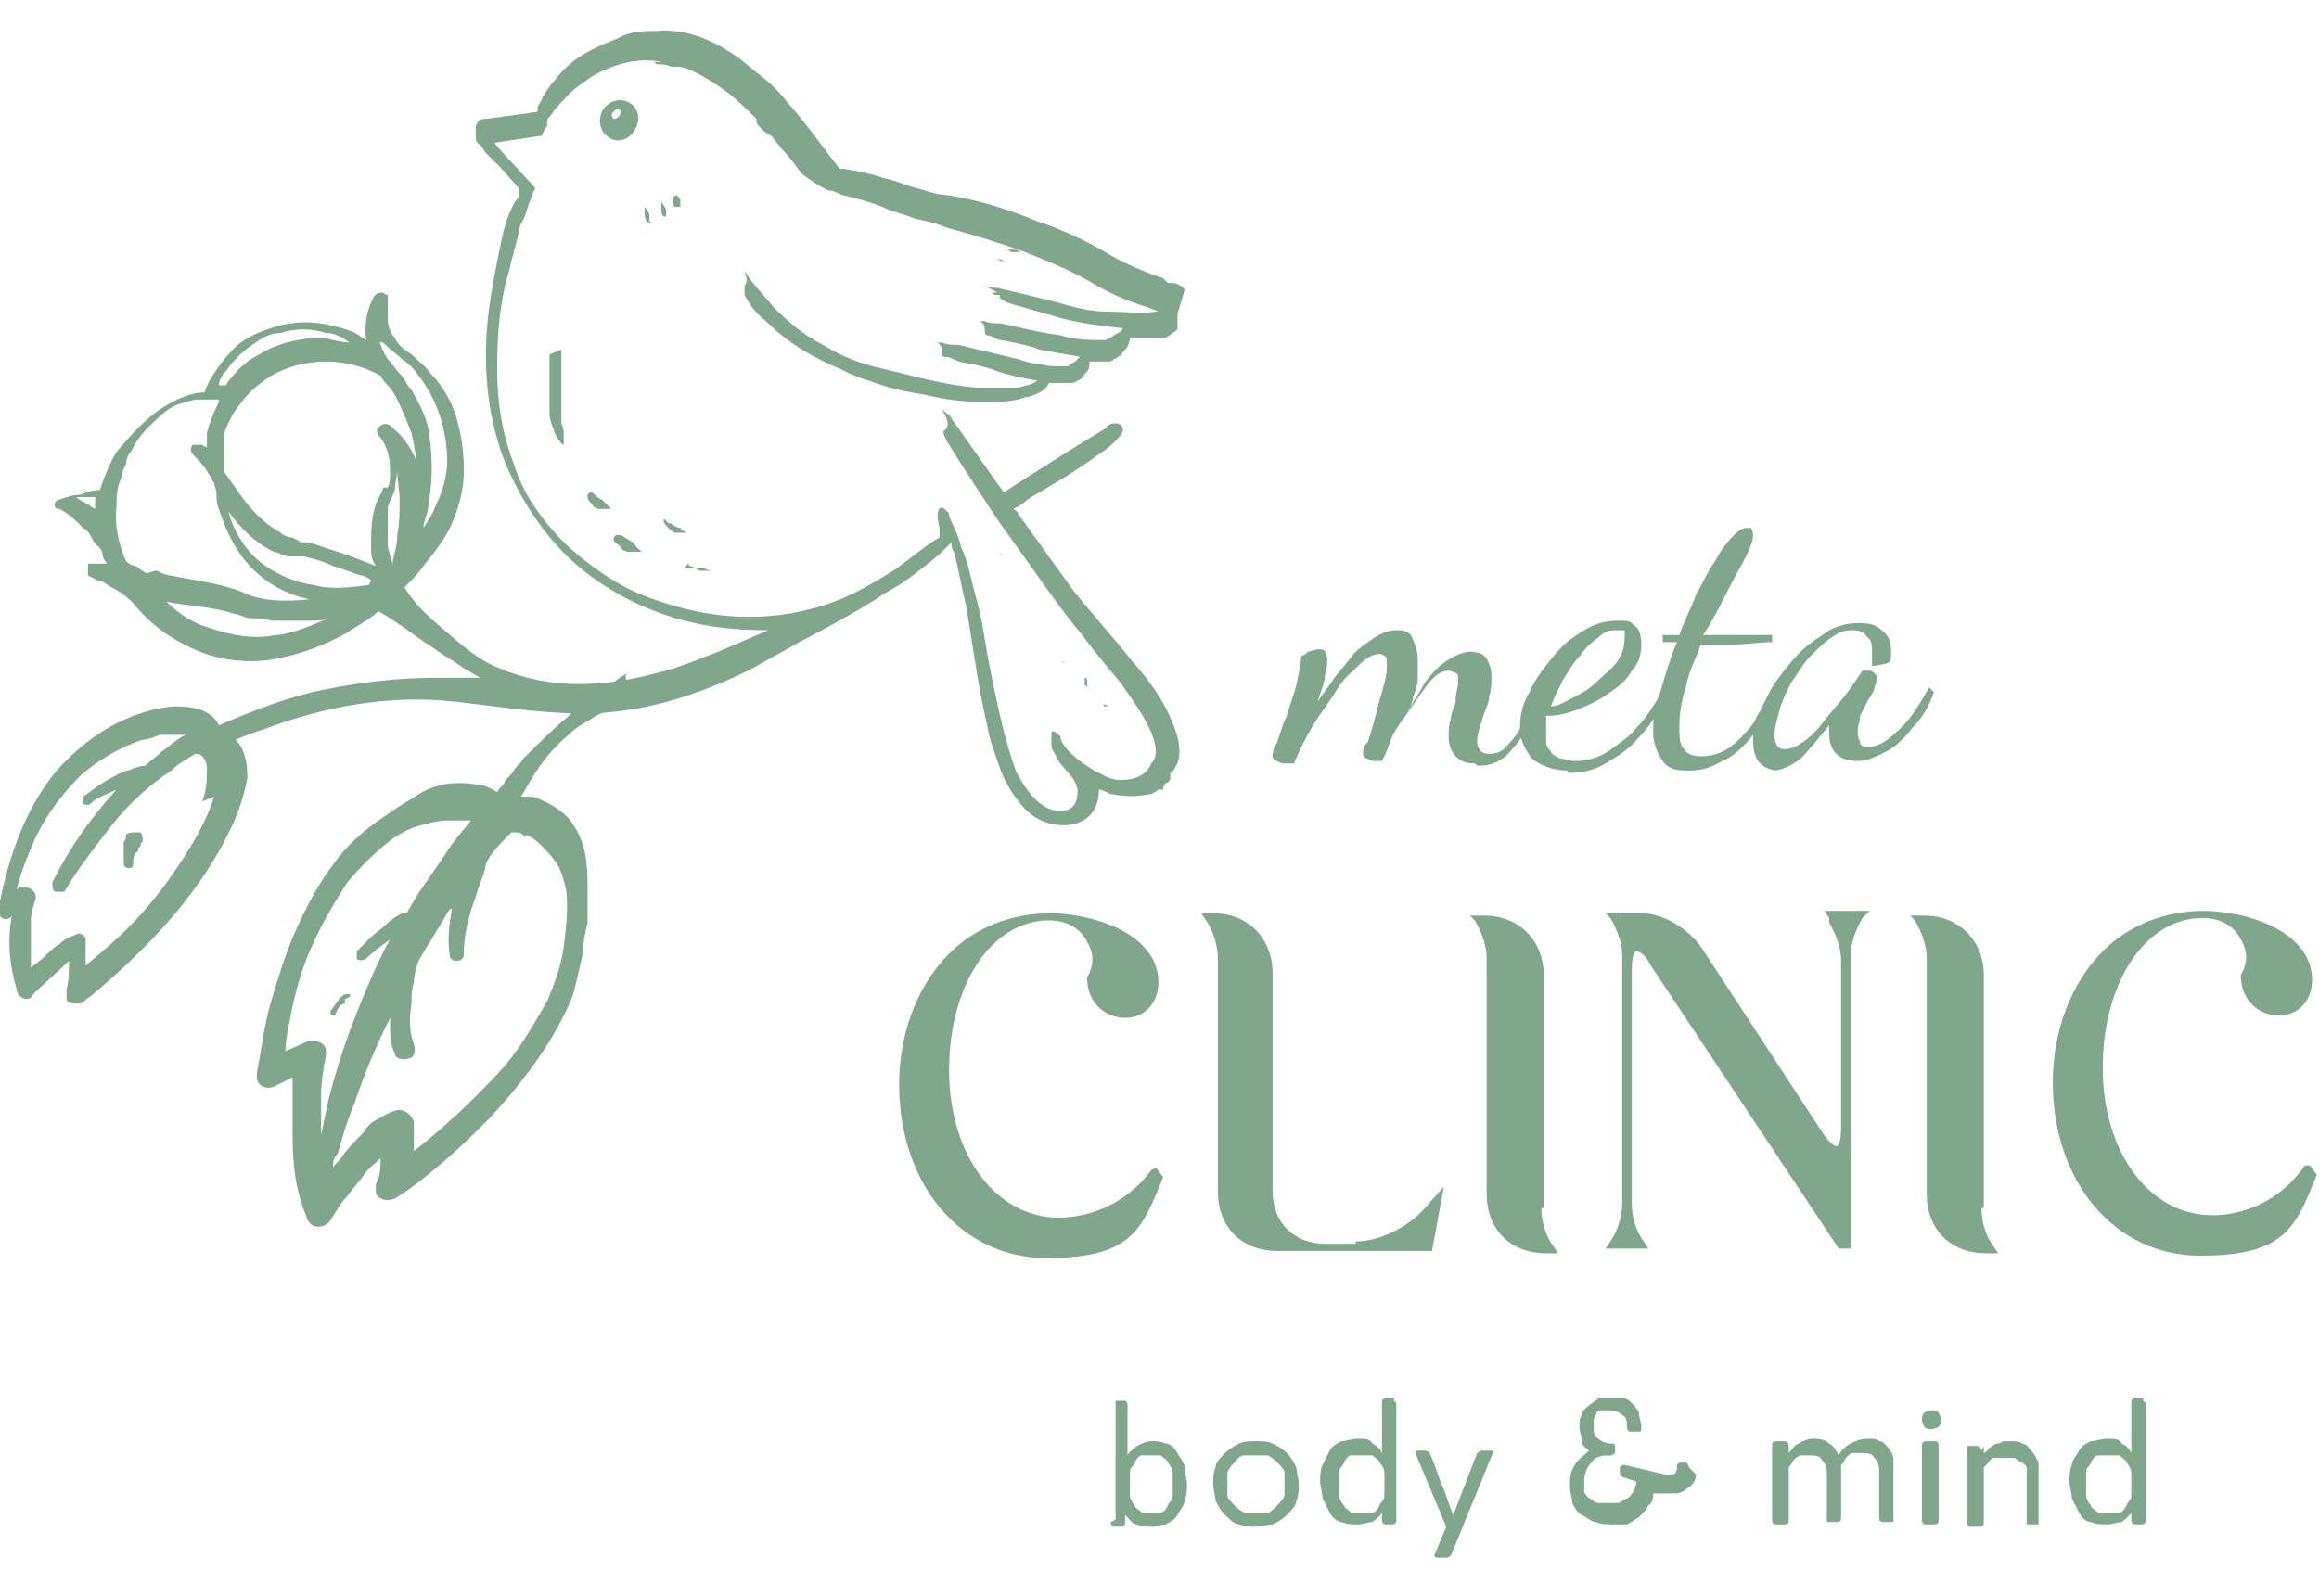 <?xml version="1.0" encoding="UTF-8"?> <svg xmlns="http://www.w3.org/2000/svg" width="260" height="179" viewBox="0 0 260 179" fill="none"><g clip-path="url(#clip0_990_214)"><path d="M165.349 85.612C164.282 85.612 163.749 85.346 163.216 84.812C162.682 84.279 162.416 83.479 162.416 82.679C162.416 81.879 162.416 81.345 162.682 80.545C162.682 79.745 163.216 79.212 163.216 78.412C163.216 77.612 163.482 77.078 163.482 76.545C163.482 76.012 163.482 75.478 163.216 75.478C163.216 75.478 162.682 75.212 162.416 75.212C161.616 75.212 160.815 75.745 160.015 76.812C159.215 77.878 158.149 79.479 156.815 81.345C156.282 82.145 156.015 82.679 155.748 83.479C155.482 84.279 155.215 84.812 154.948 85.346H154.148C153.881 85.346 153.615 85.346 153.348 85.079C153.081 85.079 152.815 84.812 152.815 84.546C152.815 84.279 152.815 83.746 153.348 83.212C153.615 82.412 153.881 81.612 154.148 80.545C154.415 79.479 154.682 78.412 154.948 77.612C155.215 76.545 155.482 75.745 155.482 74.945V73.878C155.482 73.611 154.948 73.345 154.682 73.345C154.148 73.345 153.348 73.611 152.548 74.411C151.748 75.212 150.681 76.012 149.881 77.345C149.081 78.678 148.014 80.012 147.214 81.345C146.414 82.679 145.614 84.279 145.081 85.612H144.281C144.014 85.612 143.48 85.612 143.214 85.346C142.947 85.346 142.68 85.079 142.68 84.812C142.68 84.546 142.68 84.012 143.214 83.212C143.48 82.412 143.747 81.345 144.281 80.279C144.547 79.212 145.081 77.878 145.347 76.812C145.614 75.478 145.881 74.411 145.881 73.611C145.881 73.611 146.414 73.345 146.681 73.078C146.947 73.078 147.481 72.811 147.748 72.811C148.014 72.811 148.548 72.811 148.548 73.078C148.548 73.078 148.814 73.611 148.814 73.878C148.814 74.145 148.814 74.945 148.548 75.745C148.548 76.545 148.014 77.612 147.748 78.678C148.281 77.878 149.081 76.812 149.614 76.012C150.414 74.945 151.215 74.145 151.748 73.345C152.548 72.545 153.348 72.011 154.148 71.478C154.948 70.944 155.748 70.678 156.548 70.678C157.749 70.678 158.149 70.944 158.415 71.745C158.682 72.278 158.949 73.078 158.949 73.878V76.012C158.949 76.812 158.682 77.612 158.415 78.145C158.415 78.678 158.149 79.212 157.882 79.745C158.415 78.678 159.215 77.612 159.749 76.545C160.549 75.478 161.349 74.678 162.149 74.145C162.949 73.611 164.016 73.078 164.816 73.078C165.616 73.078 166.416 73.345 166.683 73.878C166.949 74.411 167.216 74.945 167.216 75.745C167.216 76.545 167.216 77.345 166.949 78.145C166.949 78.945 166.416 79.745 166.149 80.812C165.883 81.612 165.616 82.412 165.616 82.946C165.616 83.479 165.616 83.746 165.883 84.012C165.883 84.279 166.416 84.546 166.949 84.546C167.749 84.546 168.55 84.279 169.083 83.479C169.883 82.679 170.416 81.879 170.95 80.812C171.483 79.745 172.017 78.678 172.55 77.878L173.083 78.412C172.55 79.479 172.017 80.812 171.216 81.879C170.416 82.946 169.616 84.012 168.816 84.812C167.749 85.612 166.949 85.879 165.616 85.879L165.349 85.612Z" fill="#80A78A"></path><path d="M175.75 86.413C174.15 86.413 172.817 85.88 171.75 85.079C170.95 84.013 170.416 82.946 170.416 81.612C170.416 80.279 170.683 78.946 171.483 77.612C172.017 76.279 173.083 74.945 174.15 73.612C175.217 72.278 176.284 71.478 177.617 70.678C178.951 69.878 180.017 69.611 181.351 69.611C182.684 69.611 182.684 69.611 183.218 70.145C183.751 70.411 184.018 71.212 184.018 72.278C184.018 73.345 183.751 74.412 182.951 75.212C182.418 76.279 181.351 77.079 180.551 77.612C179.484 78.412 178.417 78.946 177.084 79.479C175.75 80.012 174.683 80.279 173.35 80.279V83.213C173.35 83.746 173.617 84.013 173.883 84.279C173.883 84.546 174.417 84.813 174.95 85.079C175.484 85.079 176.017 85.346 176.55 85.346C177.884 85.346 178.951 85.079 180.284 84.279C181.351 83.479 182.684 82.679 183.484 81.612C184.551 80.546 185.351 79.212 186.151 77.879H186.685C185.885 80.012 185.084 81.346 183.751 82.679C182.684 84.013 181.351 84.813 180.017 85.613C178.684 86.413 177.35 86.68 175.75 86.68V86.413ZM173.883 79.212C174.683 79.212 175.484 78.679 176.55 78.145C177.617 77.612 178.417 77.079 179.217 76.279C180.017 75.479 180.817 74.945 181.351 74.145C181.884 73.345 182.151 72.545 182.151 71.478V70.678H181.351C180.551 70.678 180.017 70.678 179.217 71.478C178.417 72.012 177.617 72.812 177.084 73.612C176.284 74.412 175.75 75.479 175.217 76.279C174.683 77.345 174.15 78.412 173.883 79.212Z" fill="#80A78A"></path><path d="M189.085 86.413C187.751 86.413 186.951 86.146 186.418 85.346C185.884 84.546 185.351 83.479 185.351 82.145C185.351 80.812 185.351 79.479 186.151 77.612C186.685 75.745 187.218 73.878 188.018 72.011H186.418V71.211H188.285C188.818 69.611 189.618 68.278 190.152 66.677C190.952 65.344 191.485 64.01 192.285 62.944C192.818 61.877 193.619 60.81 194.152 60.277C194.685 59.743 195.219 59.21 195.752 59.21H196.285C196.285 59.21 196.552 59.477 196.552 60.01C196.552 60.543 196.285 61.343 195.752 62.41C195.219 63.477 194.419 64.811 193.619 66.411C192.818 68.011 192.018 69.611 190.952 71.211H198.686V72.011C197.086 72.011 195.752 72.278 194.419 72.278H190.685C190.152 73.878 189.351 75.212 189.085 76.812C188.551 78.412 188.285 80.012 188.285 81.345C188.285 82.679 188.285 83.479 188.818 84.012C189.085 84.546 189.885 84.812 190.685 84.812C192.285 84.812 193.619 84.279 194.952 82.946C196.285 81.612 197.619 80.012 198.686 77.612L199.219 78.145C198.419 79.745 197.619 81.079 196.552 82.412C195.485 83.746 194.419 84.812 193.085 85.346C191.752 86.146 190.685 86.413 189.351 86.413H189.085Z" fill="#80A78A"></path><path d="M199.486 86.413C198.686 86.413 197.886 86.146 197.352 85.613C196.819 85.079 196.552 84.279 196.552 82.946C196.552 81.612 196.552 80.812 197.352 79.746C197.886 78.679 198.419 77.345 199.219 76.278C200.019 75.212 200.819 74.145 201.886 73.078C202.953 72.011 204.02 71.478 205.086 70.678C206.153 70.145 207.22 69.878 208.287 69.878C209.887 69.878 210.42 70.145 210.954 70.678C211.754 71.211 212.02 72.011 212.02 73.078C212.02 74.145 212.02 74.145 211.487 74.412C211.22 74.412 210.687 74.678 209.887 74.678V73.078C209.887 72.545 209.887 71.745 209.353 71.478C209.087 70.945 208.553 70.678 207.753 70.678C206.553 70.678 206.153 70.945 205.353 71.478C204.553 72.011 203.753 72.811 202.953 73.612C202.153 74.412 201.619 75.478 200.819 76.545C200.286 77.612 199.752 78.679 199.486 79.746C199.219 80.812 198.952 81.612 198.952 82.412C198.952 83.213 199.219 84.013 200.019 84.013C200.819 84.013 201.353 83.746 202.153 83.213C202.953 82.679 203.753 81.879 204.553 80.812C205.353 79.746 206.153 78.945 206.953 77.879C207.753 76.812 208.287 76.012 208.82 75.212H209.353C209.62 75.212 209.887 75.212 210.153 75.478C210.153 75.478 210.42 75.745 210.42 76.012C210.42 76.278 210.42 76.545 210.153 77.079C210.153 77.612 209.62 78.145 209.353 78.679L208.553 80.279C208.553 80.812 208.287 81.346 208.287 81.879C208.287 82.412 208.287 82.679 208.553 83.213C208.553 83.746 209.087 83.746 209.62 83.746C210.42 83.746 211.487 83.213 212.554 82.146C213.887 81.079 214.954 79.479 216.287 77.079L216.821 77.612C216.287 79.212 215.487 80.546 214.421 81.612C213.62 82.679 212.554 83.746 211.487 84.279C210.42 84.813 209.353 85.346 208.287 85.346C207.22 85.346 206.42 85.079 205.886 84.546C205.353 84.013 205.086 83.213 205.086 82.412V81.346C203.753 82.946 202.686 84.279 201.886 85.079C200.819 85.879 199.752 86.413 198.686 86.413H199.486Z" fill="#80A78A"></path><path d="M129.079 131.217C126.145 135.217 121.878 136.551 118.678 136.551C111.744 136.551 106.41 129.617 106.41 120.016C106.41 110.415 111.211 103.214 117.611 103.214C119.478 103.214 121.078 104.014 121.878 105.614C122.678 106.948 122.678 108.281 121.878 109.615C121.878 112.548 124.012 114.149 126.145 114.149C128.279 114.149 129.879 112.548 129.879 110.148C129.879 105.348 124.012 102.681 118.145 102.414H117.878C113.344 102.414 109.344 104.014 106.41 106.948C102.943 110.415 100.81 115.749 100.81 121.616C100.81 132.817 107.744 141.084 117.345 141.084C126.946 141.084 128.012 137.884 130.413 132.017L129.612 130.95L129.079 131.217Z" fill="#80A78A"></path><path d="M152.015 139.484H148.548C145.081 139.484 142.68 137.084 142.68 133.617V109.081C142.68 105.348 140.013 102.414 136.013 102.414H134.68L135.213 103.214C136.013 104.281 136.546 106.148 136.546 107.481V133.617C136.546 137.617 139.213 140.284 143.214 140.284H160.549L161.882 133.084L159.749 135.484C157.882 137.617 154.681 139.218 152.015 139.218V139.484Z" fill="#80A78A"></path><path d="M173.083 135.484V109.348C173.083 105.614 170.416 102.681 166.416 102.681H164.816L165.349 103.214C166.149 104.548 166.683 106.148 166.683 107.481V133.884C166.683 137.884 169.35 140.551 173.35 140.551H174.683L174.15 139.751C173.35 138.684 172.817 137.084 172.817 135.484H173.083Z" fill="#80A78A"></path><path d="M205.086 103.481C205.886 104.814 206.42 106.415 206.42 107.748V126.416C206.42 128.017 206.153 128.55 205.886 128.55C205.886 128.55 205.353 128.55 204.286 126.95L190.685 106.148C189.085 104.014 186.418 102.414 184.018 102.414H180.017L180.551 102.948C181.351 104.281 181.884 105.881 181.884 107.215V134.951C181.884 136.284 181.351 138.151 180.551 139.218L180.017 140.018H184.818L184.284 139.218C183.484 138.151 182.951 136.551 182.951 134.951V108.815C182.951 107.215 183.218 106.681 183.484 106.681C183.484 106.681 184.284 106.681 185.084 108.281L206.153 140.018H207.486V107.215C207.486 105.881 208.02 104.281 208.82 102.948L209.62 102.147H204.553L205.086 102.948V103.481Z" fill="#80A78A"></path><path d="M222.421 135.484V109.348C222.421 105.614 219.754 102.681 215.754 102.681H214.154L214.687 103.214C215.487 104.548 216.021 106.148 216.021 107.481V133.884C216.021 137.884 218.688 140.551 222.688 140.551H224.021L223.488 139.751C222.688 138.684 222.155 137.084 222.155 135.484H222.421Z" fill="#80A78A"></path><path d="M258.425 130.684C255.491 134.951 251.224 136.284 248.024 136.284C241.09 136.284 235.756 129.35 235.756 119.749C235.756 110.148 240.556 102.948 246.957 102.948C248.824 102.948 250.424 103.748 251.224 105.348C252.024 106.681 252.024 108.015 251.224 109.348C251.224 112.282 253.358 113.882 255.491 113.882C257.625 113.882 259.225 112.282 259.225 109.882C259.225 105.081 253.358 102.414 247.49 102.147H247.224C242.69 102.147 238.69 103.748 235.756 106.681C232.289 110.148 230.155 115.482 230.155 121.349C230.155 132.55 237.089 140.818 246.69 140.818C256.291 140.818 257.358 137.618 259.758 131.75L258.958 130.684H258.425Z" fill="#80A78A"></path><path d="M125.079 170.421V157.086H125.879C126.145 157.086 126.412 157.086 126.412 157.619V163.22C126.679 162.686 127.212 162.42 127.479 162.153C128.012 161.886 128.546 161.62 129.079 161.62C129.612 161.62 130.146 161.62 130.679 161.886C131.213 161.886 131.746 162.42 132.013 162.953C132.279 163.487 132.813 164.02 132.813 164.553C132.813 165.087 133.079 165.887 133.079 166.42C133.079 166.954 133.079 167.754 132.813 168.287C132.813 168.82 132.279 169.354 132.013 169.887C131.746 170.421 131.213 170.687 130.679 170.954C130.146 170.954 129.612 171.221 129.079 171.221C128.546 171.221 128.012 171.221 127.479 170.954C126.946 170.954 126.679 170.421 126.145 169.887V170.687C126.145 170.954 126.145 171.221 125.612 171.221H125.079C124.812 171.221 124.545 171.221 124.545 170.687L125.079 170.421ZM126.679 166.42V167.754C126.679 168.02 126.946 168.554 127.212 168.82C127.212 169.087 127.746 169.354 128.012 169.62H130.146C130.413 169.62 130.679 169.354 130.946 168.82C130.946 168.554 131.479 168.287 131.479 167.754V165.087C131.479 164.82 131.213 164.287 130.946 164.02C130.946 163.753 130.413 163.487 130.146 163.22H128.012C127.746 163.22 127.479 163.487 127.212 164.02C127.212 164.287 126.679 164.553 126.679 165.087V166.42Z" fill="#80A78A"></path><path d="M136.013 166.421C136.013 165.887 136.013 165.087 136.28 164.554C136.28 164.02 136.813 163.487 137.347 162.954C137.88 162.42 138.413 162.154 138.947 161.887C139.48 161.62 140.28 161.62 140.814 161.62C141.347 161.62 142.147 161.62 142.68 161.887C143.214 162.154 143.747 162.42 144.281 162.954C144.814 163.487 145.081 164.02 145.347 164.554C145.347 165.087 145.614 165.887 145.614 166.421C145.614 166.954 145.614 167.754 145.347 168.287C145.347 168.821 144.814 169.354 144.281 169.888C143.747 170.421 143.214 170.688 142.68 170.954C142.147 170.954 141.347 171.221 140.814 171.221C140.28 171.221 139.48 171.221 138.947 170.954C138.413 170.954 137.88 170.421 137.347 169.888C136.813 169.354 136.546 168.821 136.28 168.287C136.28 167.754 136.013 166.954 136.013 166.421ZM137.613 166.421V167.754C137.613 168.021 138.147 168.554 138.413 168.821C138.68 169.088 138.947 169.354 139.48 169.621H142.147C142.414 169.621 142.947 169.088 143.214 168.821C143.48 168.554 143.747 168.287 144.014 167.754V165.087C144.014 164.82 143.48 164.287 143.214 164.02C142.947 163.754 142.68 163.487 142.147 163.22H139.48C138.947 163.22 138.68 163.754 138.413 164.02C138.147 164.287 137.88 164.554 137.613 165.087V166.421Z" fill="#80A78A"></path><path d="M156.548 157.353V170.421C156.548 170.687 156.548 170.954 156.015 170.954H155.482C155.215 170.954 154.948 170.954 154.948 170.421V169.621C154.681 170.154 154.148 170.421 153.881 170.687C153.348 170.687 152.815 170.954 152.281 170.954C151.748 170.954 150.948 170.954 150.414 170.687C149.881 170.687 149.348 170.154 149.081 169.621L148.281 168.02C148.281 167.487 148.014 166.687 148.014 166.154C148.014 165.62 148.014 164.82 148.281 164.287L149.081 162.687C149.348 162.153 149.881 161.886 150.414 161.62C150.948 161.62 151.481 161.353 152.281 161.353C153.081 161.353 153.615 161.353 153.881 161.886C154.415 162.153 154.681 162.42 154.948 162.953V157.353C154.948 157.086 154.948 156.819 155.482 156.819H156.282V157.086L156.548 157.353ZM155.215 166.42V165.087C155.215 164.82 154.948 164.287 154.681 164.02C154.681 163.753 154.148 163.487 153.881 163.22H151.481C151.214 163.22 150.948 163.487 150.681 164.02C150.681 164.287 150.148 164.553 150.148 165.087V167.754C150.148 168.02 150.414 168.554 150.681 168.82C150.681 169.087 151.214 169.354 151.481 169.621H153.881C154.148 169.621 154.415 169.354 154.681 168.82C154.681 168.554 155.215 168.287 155.215 167.754V166.42Z" fill="#80A78A"></path><path d="M167.483 162.687C166.683 164.553 165.883 166.687 165.082 168.554C164.282 170.421 163.482 172.554 162.682 174.421C162.682 174.421 162.416 174.688 162.149 174.688H161.349C161.082 174.688 160.815 174.688 160.815 174.421L162.149 171.221L158.682 162.953C158.682 162.953 158.682 162.687 158.949 162.687H159.749C159.749 162.687 160.015 162.687 160.282 162.953C160.815 164.02 161.082 165.087 161.615 166.42C162.149 167.487 162.416 168.82 162.949 169.887L165.616 162.953C165.616 162.953 165.883 162.687 166.149 162.687H166.949C167.216 162.687 167.483 162.687 167.483 162.953V163.22V162.687Z" fill="#80A78A"></path><path d="M190.152 165.353C190.152 166.154 189.618 166.687 189.085 166.954C188.551 167.487 188.018 167.487 187.218 167.487H185.351C185.351 167.754 185.351 168.554 184.818 168.82C184.551 169.354 184.284 169.621 183.751 170.154C183.218 170.421 182.951 170.687 182.417 170.954H180.817C180.284 170.954 179.484 170.954 178.95 170.687C178.417 170.687 177.884 170.154 177.35 169.887C176.817 169.621 176.55 169.087 176.284 168.554C176.284 168.02 176.017 167.487 176.017 166.687C176.017 165.887 176.017 165.087 176.55 164.287C176.817 163.753 177.617 163.22 178.15 162.687C177.884 162.42 177.35 162.153 177.35 161.62C177.35 161.086 177.084 160.553 177.084 160.02C177.084 159.486 177.084 158.953 177.35 158.686C177.35 158.153 177.884 157.886 178.15 157.619C178.417 157.353 178.95 157.086 179.217 156.819H181.884C182.417 156.819 182.684 157.086 182.951 157.353C183.218 157.619 183.484 157.886 183.751 158.419C183.751 158.953 184.018 159.486 184.018 160.02C184.018 160.553 184.018 160.553 183.751 160.553H182.951C182.684 160.553 182.417 160.553 182.417 160.02C182.417 159.486 182.417 158.953 181.884 158.686C181.617 158.419 181.084 158.153 180.284 158.153H179.484C179.484 158.153 178.95 158.153 178.95 158.686C178.95 158.686 178.684 158.953 178.684 159.22V160.02C178.684 160.553 178.684 161.086 179.217 161.353C179.484 161.62 180.017 161.886 180.551 161.886C180.817 161.886 181.084 161.886 181.084 162.153V162.953C181.084 162.953 180.817 163.22 180.551 163.22C179.751 163.22 178.95 163.22 178.417 164.02C177.884 164.553 177.617 165.353 177.617 166.154V167.22C177.617 167.487 177.884 167.754 178.15 168.02C178.417 168.02 178.684 168.554 179.217 168.554H181.351C181.617 168.554 181.884 168.287 182.417 168.02C182.684 168.02 182.951 167.487 183.218 167.22C183.218 166.954 183.484 166.42 183.484 166.154L181.884 165.62C181.884 165.62 181.617 165.62 181.617 165.087V164.553L181.884 164.287H182.151L186.685 165.353H187.485C187.751 165.353 188.018 165.087 188.018 164.553C188.018 164.287 188.018 164.02 188.551 164.02H189.085C189.085 164.02 189.351 164.287 189.351 164.553L190.152 165.353Z" fill="#80A78A"></path><path d="M200.553 162.154V162.954C200.819 162.687 201.086 162.154 201.619 161.887C202.153 161.62 202.686 161.354 203.219 161.354C203.753 161.354 204.553 161.354 205.086 161.887C205.62 162.154 205.886 162.687 206.153 163.22C206.42 162.687 206.953 162.154 207.486 161.887C208.02 161.62 208.553 161.354 209.353 161.354C210.153 161.354 210.42 161.354 210.687 161.62C211.22 161.62 211.487 162.154 211.754 162.42C212.02 162.687 212.287 163.22 212.287 163.754V170.688H211.22C210.954 170.688 210.687 170.688 210.687 170.154V165.087C210.687 164.554 210.687 164.02 210.153 163.487C209.887 162.954 209.353 162.954 208.553 162.954H207.753C207.487 162.954 207.22 163.22 206.953 163.487C206.953 163.487 206.686 164.02 206.42 164.287V170.154C206.42 170.421 206.42 170.688 205.886 170.688H204.82V165.354C204.82 164.821 204.82 164.287 204.286 163.754C204.02 163.22 203.486 163.22 202.686 163.22H201.886C201.619 163.22 201.353 163.487 201.086 163.754C201.086 163.754 200.819 164.287 200.553 164.554V170.421C200.553 170.688 200.553 170.954 200.019 170.954H199.219C198.952 170.954 198.686 170.954 198.686 170.421V162.154C198.686 161.887 198.686 161.62 199.219 161.62H200.019C200.019 161.62 200.553 161.62 200.553 162.154Z" fill="#80A78A"></path><path d="M215.487 159.22C215.487 158.953 215.487 158.687 215.754 158.42C215.754 158.42 216.287 158.153 216.554 158.153C216.821 158.153 217.087 158.153 217.354 158.42C217.354 158.42 217.621 158.953 217.621 159.22C217.621 159.487 217.621 159.753 217.354 160.02C217.354 160.02 216.821 160.287 216.554 160.287C216.287 160.287 216.021 160.287 215.754 160.02C215.754 160.02 215.487 159.487 215.487 159.22ZM217.354 162.154V170.421C217.354 170.688 217.354 170.955 216.821 170.955H216.021C215.754 170.955 215.487 170.955 215.487 170.421V162.154C215.487 161.887 215.487 161.62 216.021 161.62H216.821C217.087 161.62 217.354 161.62 217.354 162.154Z" fill="#80A78A"></path><path d="M222.421 162.154V162.954C222.421 162.954 222.955 162.687 222.955 162.42C222.955 162.42 223.488 162.154 223.755 161.887C224.021 161.887 224.288 161.887 224.555 161.62H225.355C225.888 161.62 226.422 161.62 226.688 161.887C227.222 161.887 227.488 162.42 227.755 162.687C228.022 162.954 228.289 163.487 228.555 164.02V170.954H227.222V164.82C227.222 164.554 227.222 164.287 226.688 164.02C226.688 164.02 226.155 163.754 225.888 163.487H223.755C223.488 163.487 223.221 163.487 222.955 164.02L222.421 164.554V170.688C222.421 170.954 222.421 171.221 221.888 171.221H221.088C220.821 171.221 220.554 171.221 220.554 170.688V162.154H221.621C221.621 162.154 222.155 162.154 222.155 162.687L222.421 162.154Z" fill="#80A78A"></path><path d="M240.556 157.353V170.421C240.556 170.687 240.556 170.954 240.023 170.954H239.49C239.223 170.954 238.956 170.954 238.956 170.421V169.621C238.69 170.154 238.156 170.421 237.889 170.687C237.356 170.687 236.823 170.954 236.289 170.954C235.756 170.954 234.956 170.954 234.422 170.687C233.889 170.687 233.356 170.154 233.089 169.621L232.289 168.02C232.289 167.487 232.022 166.687 232.022 166.154C232.022 165.62 232.022 164.82 232.289 164.287C232.289 163.753 232.822 163.22 233.089 162.687C233.356 162.153 233.889 161.886 234.422 161.62C234.956 161.62 235.489 161.353 236.289 161.353C237.089 161.353 237.623 161.353 237.889 161.886C238.423 162.153 238.69 162.42 238.956 162.953V157.353C238.956 157.086 238.956 156.819 239.49 156.819H240.29V157.086L240.556 157.353ZM238.956 166.42V165.087C238.956 164.82 238.69 164.287 238.423 164.02C238.423 163.753 237.889 163.487 237.623 163.22H235.223C234.956 163.22 234.689 163.487 234.422 164.02C234.422 164.287 233.889 164.553 233.889 165.087V167.754C233.889 168.02 234.156 168.554 234.422 168.82C234.422 169.087 234.956 169.354 235.223 169.621H237.623C237.889 169.621 238.156 169.354 238.423 168.82C238.423 168.554 238.956 168.287 238.956 167.754V166.42Z" fill="#80A78A"></path><path d="M72.807 24.807V24.007C72.807 24.007 72.54 23.474 72.274 23.207V22.94V24.007C72.274 24.007 72.274 24.541 72.54 24.807L72.807 25.074H73.074L72.807 24.807Z" fill="#80A78A"></path><path d="M74.407 24.273H74.674V23.473C74.674 23.473 74.407 22.94 74.14 22.673V22.406V23.473C74.14 23.473 74.14 24.006 74.407 24.273Z" fill="#80A78A"></path><path d="M75.474 22.14V22.673C75.474 22.673 75.474 23.206 75.741 23.206H76.274V22.406C76.274 22.406 76.007 21.873 75.741 21.873L75.474 22.14Z" fill="#80A78A"></path><path d="M61.606 39.742V46.409C61.606 46.942 61.873 47.742 62.139 48.276C62.139 48.542 62.406 49.076 62.673 49.342C62.673 49.342 62.939 49.876 63.206 49.876V48.809C63.206 48.276 63.206 48.009 62.939 47.476V38.941V39.208L61.606 39.742Z" fill="#80A78A"></path><path d="M68.807 60.276V60.543C68.807 60.81 69.34 61.077 69.607 61.343C69.607 61.61 70.14 61.877 70.407 61.877H72.007C72.007 61.877 71.74 61.877 71.74 61.61C71.474 61.61 71.207 61.077 70.94 60.81C70.407 60.543 70.14 60.276 69.607 60.01H69.073L68.807 60.276Z" fill="#80A78A"></path><path d="M65.873 55.477V55.743C65.873 56.01 66.14 56.277 66.406 56.543C66.406 56.81 66.94 57.077 67.206 57.077H68.54L68.273 56.81L67.473 56.01C67.206 56.01 66.673 55.477 66.406 55.21H66.14L65.873 55.477Z" fill="#80A78A"></path><path d="M74.407 58.144V58.41C74.407 58.677 74.674 58.944 74.941 59.21C74.941 59.21 75.474 59.744 75.741 59.744H77.341H77.074C76.807 59.744 76.541 59.477 76.274 59.21C76.007 59.21 75.474 58.944 75.207 58.677H74.941L74.407 58.144Z" fill="#80A78A"></path><path d="M77.074 63.211L77.341 63.478C77.607 63.478 78.141 63.744 78.407 64.011H81.074H80.274C79.741 64.011 79.474 64.011 78.941 63.744H76.807L77.074 63.211Z" fill="#80A78A"></path><path d="M121.878 76.812V76.278C121.878 76.278 121.878 76.012 121.612 76.012V76.812C121.612 76.812 122.145 77.079 122.145 77.345L121.878 76.812Z" fill="#80A78A"></path><path d="M123.745 78.945V78.679V79.212H124.279L123.745 78.945Z" fill="#80A78A"></path><path d="M118.945 74.145C118.945 74.145 119.211 74.145 119.478 74.411L118.945 74.145Z" fill="#80A78A"></path><path d="M112.277 62.144V62.944V62.41C112.277 62.41 112.277 62.144 112.011 61.877L112.277 62.144Z" fill="#80A78A"></path><path d="M113.878 27.207H114.144C114.144 27.207 114.678 27.207 114.944 27.741C114.944 27.741 115.478 27.741 115.744 28.007H117.078L116.811 27.741C116.544 27.741 116.278 27.207 116.011 27.207C115.478 27.207 115.211 26.94 114.678 26.94H114.144L113.878 27.207Z" fill="#80A78A"></path><path d="M112.811 28.007C112.811 28.007 113.077 28.007 113.344 28.273H114.411C114.411 28.273 114.144 28.007 113.878 28.007H113.077H112.811Z" fill="#80A78A"></path><path d="M112.544 29.341L112.277 29.074H111.744L112.544 29.341Z" fill="#80A78A"></path><path d="M111.477 33.074H112.544C112.544 33.074 112.277 32.808 112.011 32.808H111.211L111.477 33.074Z" fill="#80A78A"></path><path d="M73.607 7.205C74.14 7.205 74.674 7.205 75.207 7.472C76.007 7.472 76.541 7.472 77.341 7.739H77.874C77.874 7.739 77.607 7.739 77.341 7.472C76.807 7.472 76.541 7.205 76.007 6.938H72.007H73.34L73.607 7.205Z" fill="#80A78A"></path><path d="M86.942 15.206V14.939C86.942 14.939 86.675 14.406 86.408 14.139C86.408 14.139 86.142 13.606 85.875 13.606C85.875 13.606 85.608 13.606 85.341 13.339H84.808V13.606C84.808 13.872 85.075 14.139 85.341 14.406C85.608 14.672 85.875 14.939 86.408 15.206H86.675H86.942Z" fill="#80A78A"></path><path d="M71.474 13.873C72.007 12.006 70.14 10.672 68.54 11.472C66.94 12.272 66.94 14.406 68.007 15.206C69.073 16.273 70.94 15.739 71.474 13.873ZM68.807 13.339C68.807 13.339 68.273 12.806 68.807 12.539C69.073 12.006 69.607 12.272 69.607 12.539C69.607 12.806 69.34 13.339 68.807 13.339Z" fill="#80A78A"></path><path d="M70.407 75.478C69.873 75.745 69.34 76.012 68.807 76.545C66.94 77.612 65.073 78.945 63.473 80.546C61.873 81.879 60.272 83.479 58.672 85.079C58.406 85.613 57.872 85.879 57.605 86.413C57.339 86.946 56.805 87.213 56.539 87.746C56.539 88.013 56.005 88.28 55.739 88.813C55.205 88.546 54.405 88.013 53.605 88.013C52.272 87.746 50.672 87.746 49.605 88.013C48.271 88.28 47.205 88.813 46.138 89.613C45.071 90.147 44.004 90.947 43.204 91.48C40.804 93.08 38.67 94.947 37.07 97.347C35.47 99.481 34.137 102.148 33.07 104.548C32.003 106.948 31.203 109.615 30.403 112.282C29.603 114.949 29.336 117.616 28.803 120.283V121.083C29.069 121.883 29.869 122.15 30.67 121.883L32.803 120.816V127.217C32.803 130.417 33.07 133.351 34.403 136.551C34.403 136.818 34.67 137.084 34.937 137.351C35.737 137.884 36.803 137.351 37.07 136.818C37.604 136.018 38.137 134.951 38.937 134.151C39.47 133.351 40.27 132.551 40.804 131.751C41.337 130.951 42.137 130.417 42.671 129.884C42.671 130.951 42.671 131.751 42.137 132.817V133.884C42.671 134.684 43.471 134.684 44.271 134.417C46.404 133.084 48.005 131.751 49.871 130.15C51.738 128.55 53.338 126.95 54.939 125.35C58.139 121.883 61.072 118.149 63.206 113.882C63.739 112.815 64.273 111.749 64.54 110.415C64.806 109.348 65.073 108.015 65.34 106.948C65.34 105.881 65.606 104.548 65.873 103.481V99.748C65.873 98.414 65.873 97.347 65.606 95.747C65.34 94.414 64.806 93.08 63.739 91.747C62.673 90.68 61.339 89.88 59.739 89.347H58.406C58.939 88.546 59.472 87.48 60.006 86.68C61.072 85.079 62.139 83.746 63.739 82.412C64.54 81.612 65.073 81.346 66.406 80.546C68.007 79.479 69.873 79.212 70.673 78.945C70.673 78.412 70.14 76.279 70.14 75.745L70.407 75.478ZM36.003 130.15V122.683C36.003 121.35 36.27 119.749 36.537 118.416V117.616C36.27 116.816 35.203 116.549 34.403 116.816L32.003 117.883C32.003 116.282 32.536 114.416 32.803 112.815C33.337 110.415 34.137 107.748 35.203 105.615C36.27 103.215 37.604 101.081 38.937 98.947C40.537 97.081 42.404 95.214 44.271 93.88C45.071 93.347 46.138 92.814 47.205 92.547C48.271 92.28 49.071 92.013 50.138 92.013H52.805C52.005 93.08 50.938 94.147 50.138 95.48C49.071 97.081 47.738 98.947 46.671 100.548C46.404 101.081 45.871 101.881 45.604 102.414H45.071C44.538 102.681 43.737 103.215 43.204 103.748C42.671 104.281 42.137 104.548 41.604 105.081L40.004 106.682V107.482C40.004 107.748 40.804 107.748 41.071 107.482C41.871 106.682 42.671 106.148 43.737 105.348C42.671 107.215 41.871 109.082 41.071 110.949C39.47 114.682 38.137 118.416 37.07 122.416C36.537 124.283 36.27 126.417 35.737 128.284V129.617L36.003 130.15ZM58.939 93.614C59.739 93.88 60.272 94.414 60.806 94.947C61.339 95.48 61.873 96.014 62.406 96.814C62.939 97.614 63.206 98.681 63.473 99.748C63.739 101.881 63.473 104.015 63.206 106.148C62.939 108.282 62.139 110.415 61.339 112.282C60.272 114.149 59.206 116.016 57.872 117.883C56.539 119.749 54.939 121.35 53.338 122.95C51.205 125.083 48.805 127.217 46.404 129.084V125.883C46.138 124.817 45.071 124.283 44.271 124.55C43.471 124.817 42.671 125.35 42.137 125.617C41.604 125.883 41.071 126.417 40.804 126.95C40.004 127.75 39.204 128.55 38.404 129.617C38.137 130.15 37.604 130.417 37.337 130.95C37.337 130.417 37.337 129.884 37.87 129.35C38.404 127.483 38.937 125.617 39.737 123.75C40.804 120.55 42.137 117.349 43.737 114.149V115.216C43.737 116.016 43.737 117.083 44.271 118.149C44.271 118.683 45.071 118.949 45.871 118.683C46.404 118.683 46.671 117.883 46.404 117.083C45.871 115.749 45.871 114.149 46.138 112.549C46.138 111.749 46.138 110.949 46.404 110.149C46.404 109.348 46.671 108.548 46.938 107.748C48.005 105.881 49.071 104.281 50.138 102.414C50.138 102.414 50.405 101.881 50.672 101.881C50.405 103.481 50.138 105.348 50.405 106.948C50.405 107.482 50.672 107.748 51.205 107.748C51.738 107.748 52.005 107.482 52.005 106.948C52.005 104.815 52.538 102.681 53.338 100.548C53.605 99.481 54.139 98.414 54.405 97.347C54.405 96.814 54.672 96.547 54.939 96.014C55.739 94.947 56.539 94.147 57.339 93.347H57.872C58.406 93.347 58.672 93.614 58.939 93.88V93.614Z" fill="#80A78A"></path><path d="M38.67 112.015C38.67 112.015 38.937 112.015 39.204 111.748C39.47 111.481 39.204 111.748 39.204 111.481H38.937C38.937 111.481 38.404 111.481 38.404 111.748C38.404 111.748 38.137 111.748 37.87 112.282C37.604 112.548 37.337 113.082 37.07 113.348V113.882H37.604C37.604 113.615 37.87 113.082 38.137 112.815C38.137 112.815 38.404 112.548 38.67 112.548V112.015Z" fill="#80A78A"></path><path d="M132.813 32.541C132.813 32.274 132.013 31.741 131.479 31.741H130.946L130.412 31.207C128.012 30.407 125.612 29.341 123.478 28.007C121.078 26.674 118.678 25.607 116.278 24.807C113.077 23.473 109.61 22.407 106.143 21.873C105.077 21.873 103.743 21.34 102.676 21.073C101.61 20.806 100.543 20.273 99.21 20.006C97.609 19.473 96.276 19.206 94.676 18.94H94.142C92.275 16.539 90.409 13.873 88.275 11.472C87.475 10.405 86.408 9.339 85.341 8.539C84.275 7.739 83.208 6.672 81.874 5.872C79.474 4.272 76.541 3.205 73.607 3.472C72.274 3.472 70.673 3.472 69.34 4.272C68.007 4.805 66.673 5.338 65.34 6.138C64.006 6.939 62.939 8.005 62.139 9.072C61.606 9.605 61.339 10.139 60.806 10.939C60.806 11.206 60.539 11.472 60.272 12.006V12.539C58.406 12.806 56.539 13.072 54.405 13.339C54.139 13.339 53.872 13.339 53.605 13.606L53.338 14.139V15.473C53.338 15.473 53.338 16.006 53.872 16.273L54.405 17.073L56.005 18.673L58.139 21.073V22.14C57.605 22.673 57.339 23.473 57.072 24.007C56.539 25.34 56.272 26.674 56.005 28.007C55.472 30.674 54.939 33.341 54.672 36.008C54.139 41.342 54.672 47.209 56.805 52.276C58.672 56.543 61.339 60.544 64.806 63.477C68.273 66.411 72.54 68.544 76.807 69.611C79.741 70.411 82.941 70.678 86.142 70.678L80.541 73.078C78.407 73.878 76.007 74.945 73.607 75.478C67.74 77.079 61.606 77.345 56.005 74.945C53.872 74.145 52.005 72.545 50.138 70.945C48.271 69.344 46.671 68.011 45.338 65.877C46.138 65.077 46.938 64.277 47.471 63.477C48.538 62.144 49.871 60.544 50.672 58.677C51.472 56.81 52.005 54.943 52.005 52.81C52.005 50.676 51.738 48.809 51.205 46.942C50.672 45.075 49.605 43.209 48.271 41.875C47.738 41.075 46.938 40.542 46.138 39.742C45.338 39.208 44.538 38.675 44.271 37.875C43.737 37.341 43.471 36.541 43.471 35.741V33.074C43.471 33.074 43.204 33.074 42.937 32.808C42.671 32.808 42.137 32.808 41.871 33.341C41.071 34.941 40.804 36.541 41.071 38.142C41.071 38.142 40.537 37.875 40.27 37.608C39.47 37.075 38.404 36.808 37.337 36.541C35.203 36.008 33.337 36.008 31.203 36.541C29.336 37.075 27.203 37.875 25.869 39.475C25.069 40.275 24.536 41.075 24.002 41.875C23.469 42.675 23.202 43.209 22.936 44.009C21.335 44.009 19.735 44.809 18.402 45.609C16.268 46.942 14.668 48.809 13.068 50.676C12.268 52.01 11.735 53.343 11.201 54.943C10.401 54.943 9.601 55.21 9.068 55.477C8.267 55.477 7.467 55.743 6.667 56.01C6.401 56.01 6.134 56.277 6.134 56.543C6.134 56.81 6.134 57.077 6.667 57.077C7.734 57.61 8.534 58.41 9.334 59.21C9.868 59.477 10.134 60.01 10.401 60.544C10.668 61.077 11.201 61.344 11.468 61.877C11.468 62.41 11.735 62.944 12.001 63.211H9.868V64.544L10.934 65.077C11.468 65.077 12.001 65.611 12.534 65.877C13.601 66.411 14.668 67.211 15.468 68.278C17.335 70.411 19.735 72.011 22.402 73.078C25.069 74.145 28.269 74.412 30.936 73.878C33.87 73.345 36.537 72.278 38.937 70.945C40.004 70.145 41.337 69.611 42.404 68.544C44.804 69.878 46.671 71.478 48.805 72.811C49.871 73.612 50.938 74.145 52.005 74.945C52.538 75.212 53.338 75.745 53.872 76.012H48.538C44.538 76.012 40.27 76.545 36.27 77.345C32.27 78.145 28.269 79.746 24.536 81.346C23.736 79.479 21.335 79.212 19.468 79.212C14.135 79.746 9.601 82.679 6.134 86.68C2.934 90.68 1.067 95.747 0 101.081V102.681C0.267 103.214 1.067 103.214 1.333 102.681C0.8 105.348 1.067 108.282 1.867 110.948C1.867 111.482 2.4 112.015 2.934 112.015C3.2 112.015 3.467 112.015 3.734 111.482C5.067 110.148 6.401 109.082 7.734 107.748C7.734 108.815 7.734 109.882 7.467 110.948V112.015C7.467 112.549 8.267 112.549 8.801 112.549C9.334 112.549 9.601 112.015 10.134 111.749C16.802 106.148 22.936 99.747 26.402 91.747C26.936 90.413 27.469 88.813 27.736 87.213C27.736 85.613 27.469 84.013 26.402 82.946C26.402 82.946 29.07 81.879 29.336 81.879C36.27 79.212 43.737 77.879 50.938 78.679C55.739 79.212 60.539 80.012 65.34 80.012C70.14 80.012 74.674 78.945 78.941 77.345C81.074 76.545 83.475 75.478 85.341 74.412C86.675 73.612 88.275 72.811 89.609 72.011C91.742 70.945 97.609 67.744 98.943 66.678C99.476 66.411 100.276 65.877 100.81 65.611C102.41 64.544 103.743 63.477 105.343 62.144L106.677 60.81C106.677 61.077 106.677 61.61 106.944 61.877C107.477 63.744 107.744 65.611 108.277 67.744C109.077 72.278 109.61 76.812 110.677 81.346C110.944 82.946 111.477 84.279 112.011 85.879C112.544 87.48 113.344 88.813 114.411 90.147C115.478 91.48 117.078 92.547 119.211 92.547C120.278 92.547 121.345 92.28 122.145 91.48C122.945 90.68 123.212 89.613 123.212 88.546C123.745 88.546 124.279 89.08 124.812 89.08C126.145 89.346 127.479 89.346 128.812 89.08C129.079 89.08 129.612 88.813 129.879 88.546H130.412C130.412 88.013 130.679 87.746 130.946 87.746C130.946 87.746 131.213 87.48 131.213 87.213V86.68C131.746 86.413 131.746 85.879 132.013 85.613C132.546 84.013 132.013 82.412 131.479 81.079C130.412 78.412 128.812 76.278 126.945 74.145C124.812 71.478 122.412 68.811 120.278 66.144C118.145 63.211 116.278 60.544 114.144 57.61C114.144 57.61 114.144 57.343 113.611 57.077C114.144 56.81 114.678 56.543 115.211 56.01C116.011 55.477 117.078 54.943 117.878 54.41C119.745 53.343 121.345 52.276 123.212 50.943C124.012 50.409 125.079 49.609 125.612 48.809C126.145 48.276 125.879 47.476 125.079 47.476C124.812 47.476 124.279 47.476 124.012 48.009C120.011 50.409 116.278 52.81 112.544 55.21C110.411 52.276 107.477 48.009 106.677 46.942C106.677 46.676 106.143 46.409 105.61 45.876C106.677 47.742 106.143 48.009 105.877 48.276C105.61 48.276 105.877 49.076 106.41 49.876C107.21 51.209 112.011 58.677 113.077 60.01L117.078 65.611C118.411 67.478 119.745 69.344 121.345 71.211C122.678 73.078 124.279 74.945 125.612 76.545C126.945 78.412 128.279 80.279 129.079 82.146C129.612 83.479 129.879 84.813 129.079 85.613C128.546 86.946 127.212 87.48 125.612 87.48C124.545 87.48 123.745 86.946 122.678 86.413C121.345 85.613 119.478 84.279 118.945 82.946C118.945 82.946 118.945 82.412 118.678 82.412C118.145 81.879 117.878 81.879 117.878 82.412V83.479C117.878 84.013 118.145 84.279 118.411 84.813C118.945 86.146 120.545 86.946 120.812 88.546C120.812 89.346 120.812 90.68 119.211 90.947C118.678 90.947 117.878 90.947 117.078 90.413C115.744 89.613 114.678 88.013 113.878 86.413C112.544 82.679 111.744 78.679 110.944 74.678C110.411 72.011 110.144 69.344 109.344 66.678C108.81 64.811 108.544 62.944 107.744 61.344C107.477 60.01 106.944 59.21 106.41 57.877C106.41 57.877 106.41 57.343 106.143 57.343C105.343 56.277 104.81 57.343 105.343 59.21V60.277C104.277 60.81 102.676 62.144 100.543 63.744C97.609 65.611 94.409 67.478 90.942 68.278C88.008 69.078 84.808 69.344 81.608 69.078C78.407 68.811 75.474 68.011 72.54 66.944C69.073 65.611 66.14 63.477 63.473 61.077C60.806 58.41 58.672 55.477 57.605 52.01C56.272 48.542 55.739 45.075 55.739 41.342C55.739 37.608 56.005 33.874 57.072 30.407C57.339 29.074 57.872 27.474 58.139 26.14C58.139 25.34 58.672 24.807 58.939 24.007C59.206 23.207 59.206 22.94 60.006 21.073C57.605 18.406 55.472 16.273 55.472 16.006L60.806 15.206C60.806 14.939 61.072 14.406 61.339 14.139V13.606C61.339 13.339 61.606 13.072 61.873 12.806C62.139 12.272 62.673 11.739 63.206 11.206C64.006 10.139 65.34 9.339 66.406 8.539C68.807 7.205 71.474 6.405 74.14 6.939C76.807 7.205 79.474 8.805 81.608 10.405C82.675 11.206 83.741 12.272 84.808 13.339C85.875 14.406 86.675 15.473 87.742 16.806C88.542 17.606 89.075 18.406 89.875 19.473C90.942 20.273 91.742 20.806 92.809 21.34C93.342 21.34 93.876 21.607 94.409 21.873C95.743 22.14 97.609 22.673 98.943 23.207C100.01 23.74 101.343 24.007 102.676 24.54C104.01 24.807 105.077 25.074 106.41 25.607C109.344 26.407 112.011 27.207 114.944 28.274C117.611 29.341 120.278 30.407 122.945 32.008C124.812 33.074 126.679 33.874 128.546 34.408L129.879 34.941H130.146H129.612C128.012 35.208 125.879 34.941 124.012 34.941C122.145 34.941 120.278 34.408 118.411 33.874C116.278 33.341 114.144 32.808 111.744 32.274C111.211 32.274 110.944 32.274 110.144 32.008C112.277 32.808 112.277 33.341 112.011 33.341C112.011 33.341 112.544 33.874 113.611 34.141L119.211 35.741C121.345 36.275 123.478 36.541 125.879 36.808C125.879 36.808 125.879 37.075 125.345 37.341C124.812 37.608 124.279 38.142 123.745 38.142C122.412 38.142 120.545 38.142 118.945 37.608C116.811 37.341 114.678 36.808 112.277 36.275C111.744 36.275 110.944 36.275 110.411 36.008H109.877C110.411 36.275 110.411 36.808 110.411 37.075C110.411 37.075 110.411 37.608 110.677 37.608C111.211 37.608 111.744 38.142 112.277 38.142C113.611 38.408 115.211 38.675 116.544 39.208C118.145 39.475 119.478 39.742 121.078 40.008L120.545 40.542C120.545 40.542 120.011 40.808 119.745 41.075H118.945C118.145 41.075 117.345 41.075 116.544 40.808C115.744 40.808 114.944 40.542 114.144 40.275C112.011 39.742 109.61 39.208 107.477 38.675C106.944 38.675 106.143 38.675 105.61 38.408H105.077C105.61 38.675 105.61 39.208 105.61 39.475C105.61 39.742 105.61 40.008 105.877 40.008C106.41 40.008 106.944 40.275 107.477 40.542C108.81 40.808 110.411 41.075 111.744 41.608C113.344 42.142 114.678 42.409 116.278 42.675C115.744 43.209 114.944 43.209 114.144 43.475H109.61C105.877 43.209 102.41 42.142 98.943 41.342C96.543 40.808 94.409 40.008 92.275 38.675C90.142 37.608 88.275 36.008 86.675 34.408C85.875 33.341 84.808 32.274 84.008 31.207C84.008 31.207 83.741 30.674 83.475 30.407C84.008 31.741 83.475 32.008 83.475 32.008V33.074C84.008 34.141 84.808 35.208 85.875 36.008C88.275 38.408 90.942 40.008 94.142 41.342L95.209 41.875L96.543 42.409L98.943 43.209C100.543 43.742 102.143 44.009 103.743 44.275C105.877 44.809 108.01 45.075 110.411 45.075C112.011 45.075 113.611 45.075 114.944 44.542C115.478 44.542 116.011 44.275 116.544 44.009C117.078 43.742 117.345 43.475 117.611 42.942H120.278C120.278 42.942 120.545 42.942 120.812 42.675C121.078 42.675 121.612 42.142 121.612 41.875C122.145 41.608 122.145 41.075 122.145 40.542H124.279C124.279 40.542 124.812 40.542 124.812 40.275C124.812 40.275 125.079 40.275 125.345 40.008C125.612 40.008 125.879 39.475 126.145 39.208C126.412 38.942 126.679 38.408 126.679 37.875H130.679C130.679 37.875 131.213 37.608 131.479 37.341C131.479 37.341 132.013 37.075 132.013 36.808V35.208L132.813 32.541ZM10.668 57.077C10.668 57.077 10.134 56.81 9.868 56.543C9.334 56.277 8.801 56.01 8.534 55.743H10.668V56.81V57.077ZM42.937 38.408C43.737 39.208 44.538 39.742 45.071 40.275C45.871 40.808 46.404 41.342 46.938 42.142C48.005 43.475 48.805 45.075 49.338 46.676C49.871 48.276 50.138 50.143 50.138 51.743C50.138 53.343 49.605 55.21 48.805 56.81C48.538 57.61 48.005 58.41 47.471 59.21C47.471 58.41 48.005 57.61 48.005 56.81C48.538 53.876 48.538 50.943 48.005 48.009C47.738 46.676 46.938 45.075 46.138 43.742C45.604 43.209 45.338 42.409 44.804 41.875C44.271 41.342 44.004 40.808 43.471 40.275C42.938 39.475 42.671 38.675 42.404 37.875C42.404 37.875 42.404 38.142 42.671 38.408H42.937ZM25.336 41.608C25.869 40.808 26.402 40.275 26.936 39.742C27.469 39.208 28.269 38.675 29.07 38.142C29.869 37.608 30.67 37.341 31.47 37.341C33.07 36.808 34.937 36.808 36.537 37.341C37.604 37.341 38.404 37.875 39.204 38.408C38.404 38.408 37.337 38.142 36.27 37.875C33.87 37.875 31.203 38.408 29.07 39.742C28.003 40.275 26.936 41.075 26.136 42.142C25.869 42.409 25.602 42.675 25.336 43.209H24.536C24.536 42.675 24.802 42.409 25.069 41.875L25.336 41.608ZM16.535 64.277C16.535 64.277 16.268 64.277 16.002 64.011C15.735 64.011 15.468 63.477 15.201 63.477C14.935 63.477 14.401 63.211 14.135 62.944C13.335 61.077 12.801 58.944 13.068 56.81C13.068 55.743 13.068 54.676 13.601 53.61C13.601 53.076 13.868 52.543 14.135 52.01C14.135 51.476 14.401 50.943 14.668 50.676C15.201 49.609 15.735 48.809 16.535 48.009C17.335 47.209 18.135 46.409 18.935 45.876C19.735 45.342 20.802 45.075 21.869 44.809H24.536V45.075C24.002 46.142 23.469 47.476 23.202 48.542V50.143C23.202 50.143 22.936 50.143 22.669 49.876H21.602C21.335 50.143 21.335 50.676 21.602 50.943C22.136 51.476 22.669 52.01 23.202 52.81C23.202 52.81 23.469 53.343 23.736 53.61C23.736 53.61 23.736 53.876 24.002 54.143C24.002 54.41 24.269 54.943 24.269 55.21C24.269 55.743 24.269 56.543 24.536 57.077C25.336 59.477 26.402 61.877 28.269 63.744C30.136 65.611 32.27 66.678 34.67 67.211C32.003 67.478 29.336 67.478 27.203 66.411C24.536 65.344 21.602 65.077 19.202 64.544C18.669 64.544 18.135 64.277 17.602 64.011H17.335L16.535 64.277ZM30.936 71.211C28.269 71.745 25.869 71.211 23.469 70.411C21.602 69.878 20.002 68.811 18.669 67.478C21.335 68.011 23.736 68.011 26.136 68.811C26.669 68.811 27.469 69.344 28.269 69.344C29.07 69.344 29.603 69.344 30.403 69.611H34.67C35.47 69.611 36.27 69.611 36.803 69.344C34.937 70.145 33.07 70.945 31.203 71.211H30.936ZM41.337 65.611C39.204 65.877 37.07 66.144 35.203 65.611C33.07 65.344 30.67 64.277 29.07 62.944C27.469 61.61 26.136 59.477 25.602 57.343C26.936 59.21 28.536 60.81 30.67 61.877C31.203 61.877 31.736 62.41 32.536 62.41H34.137C35.203 62.677 36.27 62.944 37.337 63.477C38.404 63.744 39.47 64.277 40.537 64.544C40.804 64.544 41.337 64.811 41.604 65.077L41.337 65.611ZM42.937 54.676C42.937 55.21 42.404 55.743 42.137 56.543C41.604 58.143 41.604 59.744 41.604 61.344C41.604 62.144 41.604 62.677 42.137 63.477C40.804 62.944 39.47 62.41 37.87 61.877C36.803 61.61 35.737 61.077 34.403 60.81H33.603C33.603 60.544 33.07 60.544 32.803 60.277C32.27 60.277 31.736 60.01 31.47 59.744C29.603 58.677 28.269 57.343 26.936 55.477C26.402 54.676 25.602 53.61 25.069 52.81V49.343C25.069 48.276 25.602 47.476 26.136 46.409C26.669 45.609 27.469 44.542 28.003 44.009C28.803 43.209 29.603 42.675 30.403 42.142C32.27 41.075 34.403 40.542 36.537 40.542C38.67 40.542 40.804 41.075 42.671 42.142C42.937 42.675 43.204 42.942 43.471 43.209C44.004 43.742 44.271 44.275 44.538 44.809C45.071 45.876 45.604 47.209 46.138 48.542C46.404 49.876 46.671 50.943 46.671 52.276V51.743C46.138 50.143 45.071 48.809 43.737 47.742C43.471 47.476 42.937 47.476 42.671 47.742C42.137 48.009 42.137 48.542 42.671 49.076C43.471 50.143 43.737 51.476 43.737 52.81C43.737 53.61 43.737 54.143 43.471 54.676H42.937ZM44.538 60.277C44.538 61.344 44.004 62.41 44.004 63.477C44.004 62.677 43.471 61.877 43.471 61.077V57.077C43.471 56.543 44.004 55.743 44.271 54.943C44.271 54.143 44.538 53.343 44.538 52.81C44.538 53.876 44.804 54.943 44.804 56.01C44.804 57.343 44.804 58.677 44.538 60.01V60.277ZM24.002 89.346C23.202 92.013 21.602 94.68 20.002 97.081C18.402 99.481 16.535 101.881 14.401 104.014C12.801 105.615 11.201 106.948 9.601 108.282V105.348C9.601 104.815 8.801 104.548 8.534 104.815C7.734 105.081 7.201 105.348 6.667 105.881C6.134 106.148 5.601 106.681 5.067 107.215C4.534 107.748 4 108.015 3.467 108.548V103.214C3.467 102.414 3.734 101.614 4 100.814V100.547C4 100.014 3.467 99.481 2.667 99.481C2.134 99.481 2.134 99.481 1.867 99.747C2.4 97.614 3.2 95.747 4 93.88C5.334 91.213 6.934 89.08 9.068 86.946C11.201 85.079 13.601 83.746 16.002 82.946C16.535 82.946 17.335 82.679 17.868 82.412H20.802C19.735 82.946 18.935 83.746 18.135 84.279C17.602 84.813 16.802 85.346 16.268 85.879C15.735 85.879 14.935 86.146 14.401 86.413C13.868 86.413 13.068 86.946 12.534 87.213C11.468 87.746 10.401 88.546 9.334 89.346V90.147C9.334 90.147 9.868 90.413 10.134 90.147C10.934 89.346 12.001 89.08 13.068 88.546C10.134 91.747 7.734 95.214 5.867 98.947C5.867 99.214 5.867 99.747 6.134 100.014H7.201C8.801 97.347 10.668 94.947 12.534 92.547C14.401 90.147 16.802 88.013 19.202 86.413C20.002 85.613 21.069 85.079 21.869 84.546H22.136C22.136 84.546 22.402 84.546 22.669 84.813C22.936 85.079 23.202 85.613 23.202 86.146C23.202 87.213 23.202 88.546 22.669 89.88L24.002 89.346Z" fill="#80A78A"></path><path d="M15.201 93.347C14.668 93.347 14.401 93.347 14.135 93.613C14.135 93.88 14.135 94.147 13.868 94.413V96.814C13.868 96.814 13.868 97.347 14.401 97.347C14.668 97.347 14.935 97.347 14.935 96.814C14.935 96.28 14.935 95.747 15.468 95.48C15.468 95.48 15.468 94.947 15.735 94.947C15.735 94.947 15.735 94.413 16.002 94.413C16.002 93.88 16.002 93.613 15.735 93.347H15.201Z" fill="#80A78A"></path></g><defs><clipPath id="clip0_990_214"><rect width="259.758" height="178.12" fill="white"></rect></clipPath></defs></svg> 